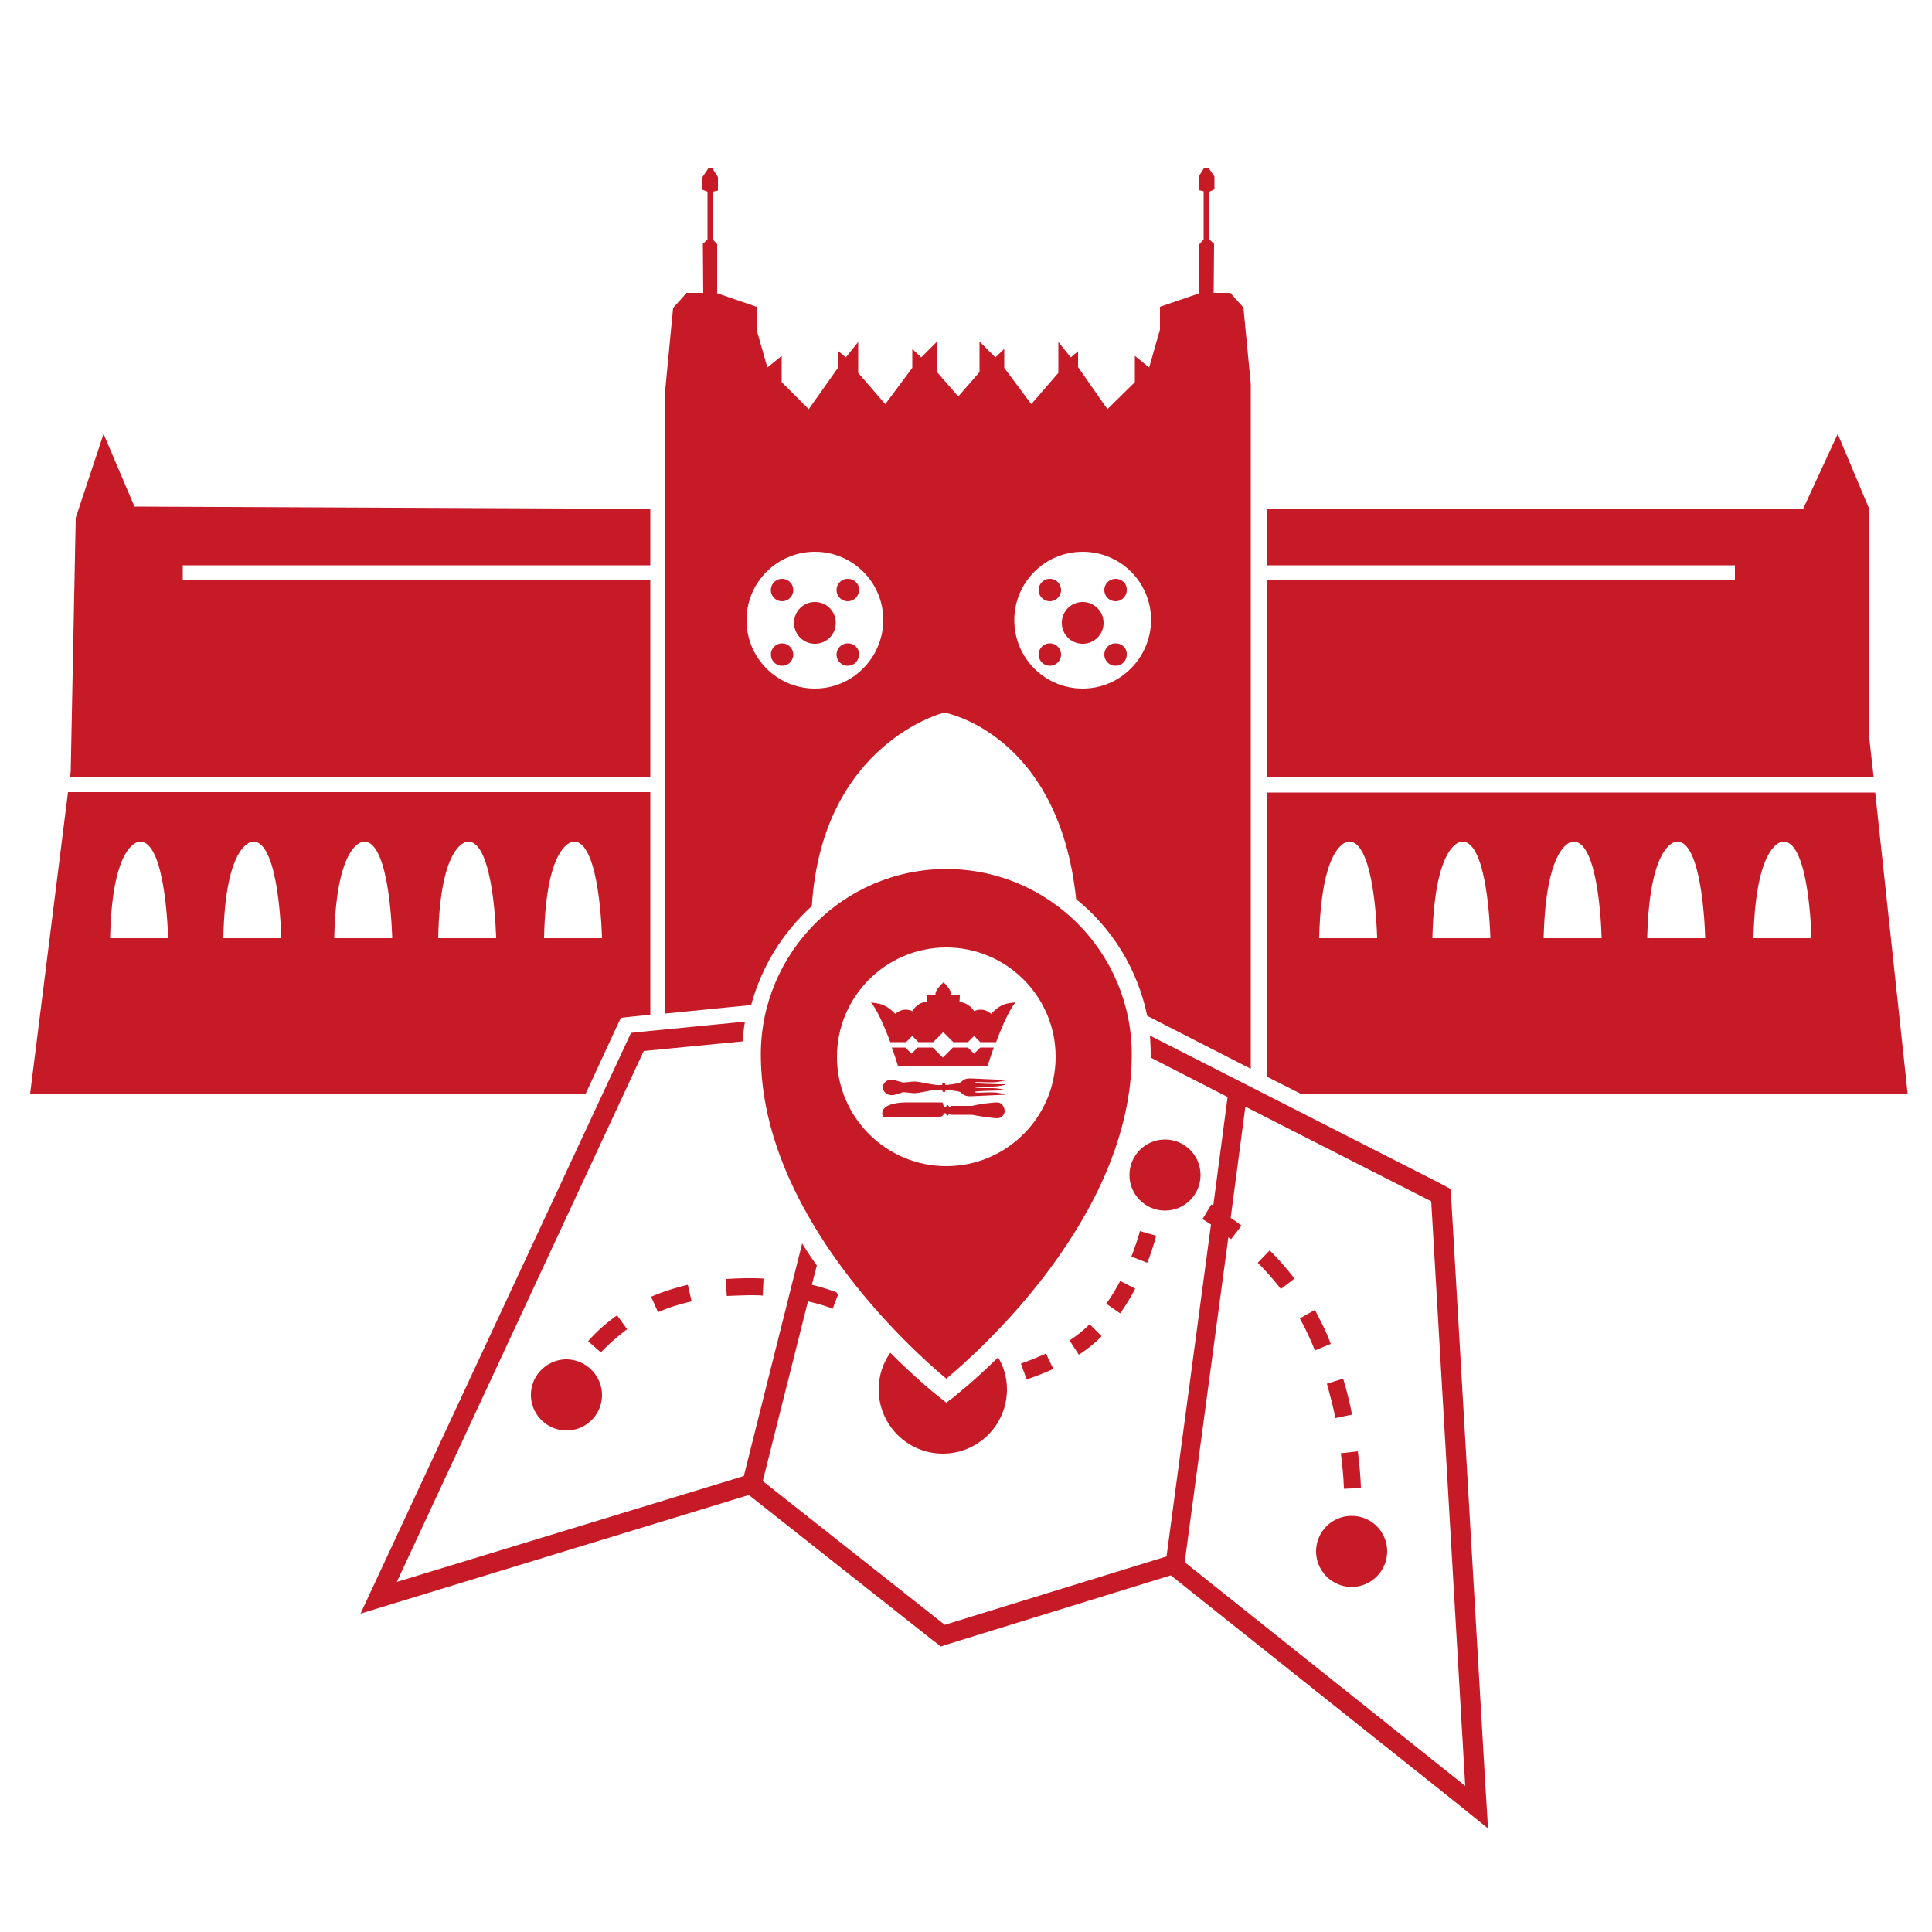 <svg xmlns="http://www.w3.org/2000/svg" xml:space="preserve" id="Warstwa_1" x="0" y="0" style="enable-background:new 0 0 500 500" version="1.1" viewBox="0 0 500 500"><style>.st0{fill:#c61a27}</style><path d="M26.8 112.3 19.6 134l-1.3 65.7-.2 1.4h150.2v-50.9h-121v-3.9h121v-14.6l-133.5-.6zm457 79v-59.5l-8.2-19.5-9 19.5H327.8v14.5H449v3.9H327.8v50.9h157.1zm-203.6-35.5c-3 0-5.4 2.4-5.4 5.4s2.4 5.4 5.4 5.4c3 0 5.4-2.4 5.4-5.4s-2.4-5.4-5.4-5.4zm-8.5-6a2.9 2.9 0 1 0 0 5.8 2.9 2.9 0 0 0 0-5.8zm17 0a2.9 2.9 0 1 0 2.9 2.9c.1-1.6-1.2-2.9-2.9-2.9zm-17 16.7a2.9 2.9 0 1 0 0 5.8 2.9 2.9 0 0 0 0-5.8zm17 0a2.9 2.9 0 1 0 2.9 2.9c.1-1.6-1.2-2.9-2.9-2.9zm-77.8-10.7c-3 0-5.4 2.4-5.4 5.4s2.4 5.4 5.4 5.4c3 0 5.4-2.4 5.4-5.4s-2.4-5.4-5.4-5.4zm-8.5-6a2.9 2.9 0 1 0 0 5.8 2.9 2.9 0 0 0 0-5.8zm17 0a2.9 2.9 0 1 0 2.9 2.9c.1-1.6-1.2-2.9-2.9-2.9z" class="st0"/><circle cx="202.4" cy="169.4" r="2.9" class="st0"/><path d="M219.4 166.5a2.9 2.9 0 1 0 2.9 2.9c.1-1.6-1.2-2.9-2.9-2.9zm265.9 38.6H327.8v73.5l8.7 4.4h157.2l-8.4-77.9zm-143.9 37.7c.6-25.3 7.7-25 7.7-25 6.8-.1 7.3 25 7.3 25h-15zm29.3 0c.6-25.3 7.7-25 7.7-25 6.8-.1 7.3 25 7.3 25h-15zm28.8 0c.6-25.3 7.7-25 7.7-25 6.8-.1 7.3 25 7.3 25h-15zm26.8 0c.6-25.3 7.7-25 7.7-25 6.8-.1 7.3 25 7.3 25h-15zm27.5 0c.6-25.3 7.7-25 7.7-25 6.8-.1 7.3 25 7.3 25h-15z" class="st0"/><path d="M318.4 75.8h-4.3l.1-12.7L313 62V49.6l1.3-.6v-3.3l-1.5-2.2h-1.2l-1.4 2.2v3.5l1.3.3V62l-1.1 1.2v12.7l-10.2 3.5v5.9l-2.8 9.8-3.7-3v6.8l-7.1 7L279 95v-4.1l-1.9 1.6-3.2-4v8l-7 8.1-7-9.4v-4.9l-2.3 2.2-4.1-4.1v7.9l-5.5 6.3-5.5-6.3v-7.9l-4.1 4.1-2.3-2.2v4.9l-7 9.4-7-8.1v-8l-3.2 4-1.9-1.6V95l-7.7 10.9-7-7v-6.8l-3.7 3-2.8-9.8v-5.9l-10.2-3.5V63.2l-1.1-1.2V49.6l1.3-.3v-3.5l-1.4-2.2h-1.1l-1.5 2.2v3.3l1.3.5V62l-1.2 1.1.1 12.7h-4.3l-3.5 3.9-2 20.8v161.8l22.2-2.2c2.7-10 8.2-18.8 15.7-25.6 2.7-42.3 34.3-50.1 34.3-50.1s29.6 5.3 34.1 48.3c9.3 7.5 15.9 18.1 18.4 30.2l26.8 13.7V99.4l-1.9-19.8-3.4-3.8zM210.9 178.2c-9.8 0-17.7-7.9-17.7-17.7 0-9.8 7.9-17.7 17.7-17.7 9.8 0 17.7 7.9 17.7 17.7-.1 9.8-8 17.7-17.7 17.7zm69.3 0c-9.8 0-17.7-7.9-17.7-17.7 0-9.8 7.9-17.7 17.7-17.7 9.8 0 17.7 7.9 17.7 17.7-.1 9.8-8 17.7-17.7 17.7zM7.8 283h143.8l6.7-14.5 1.2-2.6 1.2-2.5 2.8-.3 2.9-.3 1.9-.2V205H17.6l-9.8 78zm140.7-65.2c6.8-.1 7.3 25 7.3 25h-15c.5-25.2 7.7-25 7.7-25zm-27.4 0c6.8-.1 7.3 25 7.3 25h-15c.5-25.2 7.7-25 7.7-25zm-26.9 0c6.8-.1 7.3 25 7.3 25h-15c.5-25.2 7.7-25 7.7-25zm-28.7 0c6.8-.1 7.3 25 7.3 25h-15c.5-25.2 7.7-25 7.7-25zm-29.3 0c6.8-.1 7.3 25 7.3 25h-15c.5-25.2 7.7-25 7.7-25z" class="st0"/><path d="m193.8 386.9 47.6 37.6 2.1 1.6 2.5-.8 28.5-8.8 28.5-8.8 73.3 58.4 8.8 7.1-.7-11.3-8.8-151.3-.2-2.9-1.3-.7-1.3-.7-75.2-38.3c.1 1.6.2 3.2.2 4.8v.9l19.9 10.2L314 312c-.2-.1-.3-.2-.5-.3l-2.3 3.8c.7.4 1.4.9 2.2 1.4l-11.5 85.9-57.4 17.7-47.1-37.2 11.7-46.5c2.2.5 4.4 1.1 6.4 1.9l1.4-3.7c-.2-.2-.3-.4-.5-.6-2-.7-4.1-1.4-6.3-1.9l1.3-5a80.6 80.6 0 0 1-3.8-5.7L192.5 382l-89.8 27.4L166.6 272l25.6-2.5c.1-1.7.3-3.4.6-5.1l-26.6 2.6-2.9.3-1.2 2.6-64 137.4-4.8 10.3 10.8-3.3 89.7-27.4zm124.1-66.7c.2.2.5.3.7.5l2.7-3.5c-.9-.7-1.8-1.4-2.8-2l3.8-28.8 48.1 24.5 8.8 151.3-72.6-57.9 11.3-84.1z" class="st0"/><path d="M170.3 339.6c2.7-1.2 5.6-2.1 8.7-2.8l-1-4.3c-3.3.8-6.5 1.8-9.5 3.1l1.8 4zm-8 4.4-2.6-3.6c-2.8 2-5.3 4.2-7.5 6.7l3.3 2.9c2.1-2.2 4.4-4.2 6.8-6zm35.1-8.7.2-4.4c-1.2-.1-2.4-.1-3.7-.1h-.3c-2 0-3.9.1-5.8.2l.3 4.4c1.8-.1 5.8-.2 5.8-.2 1.3 0 2.4 0 3.5.1zm68.3 21.7c2.4-.8 4.8-1.8 6.9-2.7l-1.9-4c-2 .9-4.2 1.8-6.5 2.6l1.5 4.1zm13.5-6.4c2.3-1.5 4.3-3.1 5.9-4.8l-3.1-3.1c-1.5 1.5-3.2 2.9-5.2 4.2l2.4 3.7zm20-30.8-4.2-1.2c-.6 2.3-1.4 4.5-2.2 6.6l4.1 1.6c.9-2.2 1.7-4.6 2.3-7zm-12.9 17.6 3.6 2.5c1.4-2 2.7-4.1 3.9-6.4l-3.9-2c-1.1 2.1-2.3 4.1-3.6 5.9zm39.2-10.6c2.2 2.2 4.2 4.5 6 6.8l3.5-2.7c-1.9-2.5-4.1-5-6.4-7.3l-3.1 3.2zm16.5 15.5c-.6-1.1-1.1-2.2-1.7-3.3l-3.9 2.2c.5 1 1.1 2 1.6 3.1.8 1.7 1.6 3.4 2.3 5.2l4.1-1.7c-.7-1.9-1.5-3.7-2.4-5.5zm3.6 24.7 4.3-.9c-.6-3.2-1.4-6.3-2.3-9.3l-4.2 1.3c.8 2.9 1.6 5.9 2.2 8.9zm2.2 18.3 4.4-.2c-.1-3.2-.4-6.4-.8-9.5l-4.4.5c.4 3 .7 6.1.8 9.2zm-201.2-33.5c-5 0-9.2 4.1-9.2 9.2 0 5 4.1 9.2 9.2 9.2s9.2-4.1 9.2-9.2a9.3 9.3 0 0 0-9.2-9.2z" class="st0"/><circle cx="301.5" cy="304.1" r="9.2" class="st0"/><path d="M349.8 392.3c-5.1 0-9.2 4.1-9.2 9.2 0 5 4.1 9.2 9.2 9.2 5 0 9.2-4.1 9.2-9.2s-4.1-9.2-9.2-9.2zM244.9 363l-1.5-1.2c-.7-.5-6-4.7-13-11.7-1.9 2.7-3 5.9-3 9.5 0 9.1 7.4 16.6 16.6 16.6 9.1 0 16.6-7.4 16.6-16.6 0-3-.8-5.9-2.3-8.3-6.4 6.3-11.3 10.1-11.9 10.6l-1.5 1.1z" class="st0"/><path d="M196.9 272.9c0 41.7 39.7 77 48 83.9 8.3-6.9 48-42.1 48-83.9 0-26.5-21.5-48-48-48s-48 21.6-48 48zm76.3.6c0 15.6-12.7 28.3-28.3 28.3-15.6 0-28.3-12.7-28.3-28.3 0-15.6 12.7-28.3 28.3-28.3 15.6 0 28.3 12.7 28.3 28.3z" class="st0"/><path d="M228.5 281.5c.1 1.1 1 1.8 2 1.9 1 .1 2.5-.5 3-.7.6-.1 1.6.1 2.9.2 1.2.1 4.4-.8 6.3-.9h1.1c.1.4.3.7.5.7s.4-.3.4-.7c1.2.1 2.3.3 2.3.3l.7.1s.7 0 1.4.7 2.2.6 2.2.6l8.8-.4v-.1c-.4-.1-1.8-.5-3.6-.5-2.1 0-4.3.2-4.3-.1 0-.3 6.9-.4 8-.4v-.1c-.3-.1-1.8-.5-3.6-.5-1.9 0-4 0-4.3-.2.3-.2 2.4-.2 4.3-.2 1.8 0 3.3-.4 3.6-.5v-.1c-1.1 0-8-.1-8-.4 0-.3 2.2-.1 4.3-.1 1.8 0 3.2-.4 3.6-.5v-.1l-8.8-.4s-1.5-.1-2.2.6c-.7.7-1.4.7-1.4.7l-.7.1s-1 .2-2.3.3c-.1-.4-.3-.7-.4-.7-.2 0-.4.3-.5.7h-1.1c-1.9-.1-5.1-1-6.3-.9-1.3.1-2.3.3-2.9.2-.6-.1-2-.7-3-.7-.9.1-1.9.7-2 1.9-.1.1-.1.1 0 .2-.1 0-.1 0 0 0zm29.6 3.8c-.7 0-4.1.3-6.5.9h-5.4v.3h-.6c-.1-.3-.2-.5-.4-.5s-.3.2-.4.6h-.5c-.1-.4-.2-.8-.4-1.3h-9.1s-7.7-.2-6.3 3.7h14.9s.7-.1.9-.9h.5c.1.4.2.6.4.6s.3-.2.4-.5h.6v.3h5.4c2.4.5 5.8.9 6.5.9 1.1 0 1.9-.9 1.9-1.9s-.8-2.2-1.9-2.2zm-14-9.4h11.5s.6-2.1 1.6-4.8h-3.5l-1.6 1.6-1.6-1.6h-3.9l-2.6 2.6-2.6-2.6h-3.9l-1.6 1.6-1.6-1.6h-3.5c1 2.7 1.6 4.8 1.6 4.8h11.7zm.1-21.7c-.2.2-2.1 1.9-2.1 3v.4c-1.1-.2-2.3-.1-2.3-.1s0 .9.1 1.8c-1.5 0-2.9.9-3.8 2.4-.5-.3-1.1-.4-1.7-.4-1 0-1.9.4-2.7 1.1-2.7-2.8-4.3-2.6-6.3-3 1.7 2.1 3.6 6.5 5 10.3h4.1l1.6-1.6 1.6 1.6h3.8l2.6-2.6 2.6 2.6h3.8l1.6-1.6 1.6 1.6h4.1c1.4-3.8 3.3-8.2 5-10.3-2.1.3-3.7.2-6.3 3a3.86 3.86 0 0 0-4.4-.7 5 5 0 0 0-3.8-2.4c.1-.9.1-1.8.1-1.8s-1.2-.1-2.3.1v-.4c.1-1-1.7-2.8-1.9-3z" class="st0"/></svg>